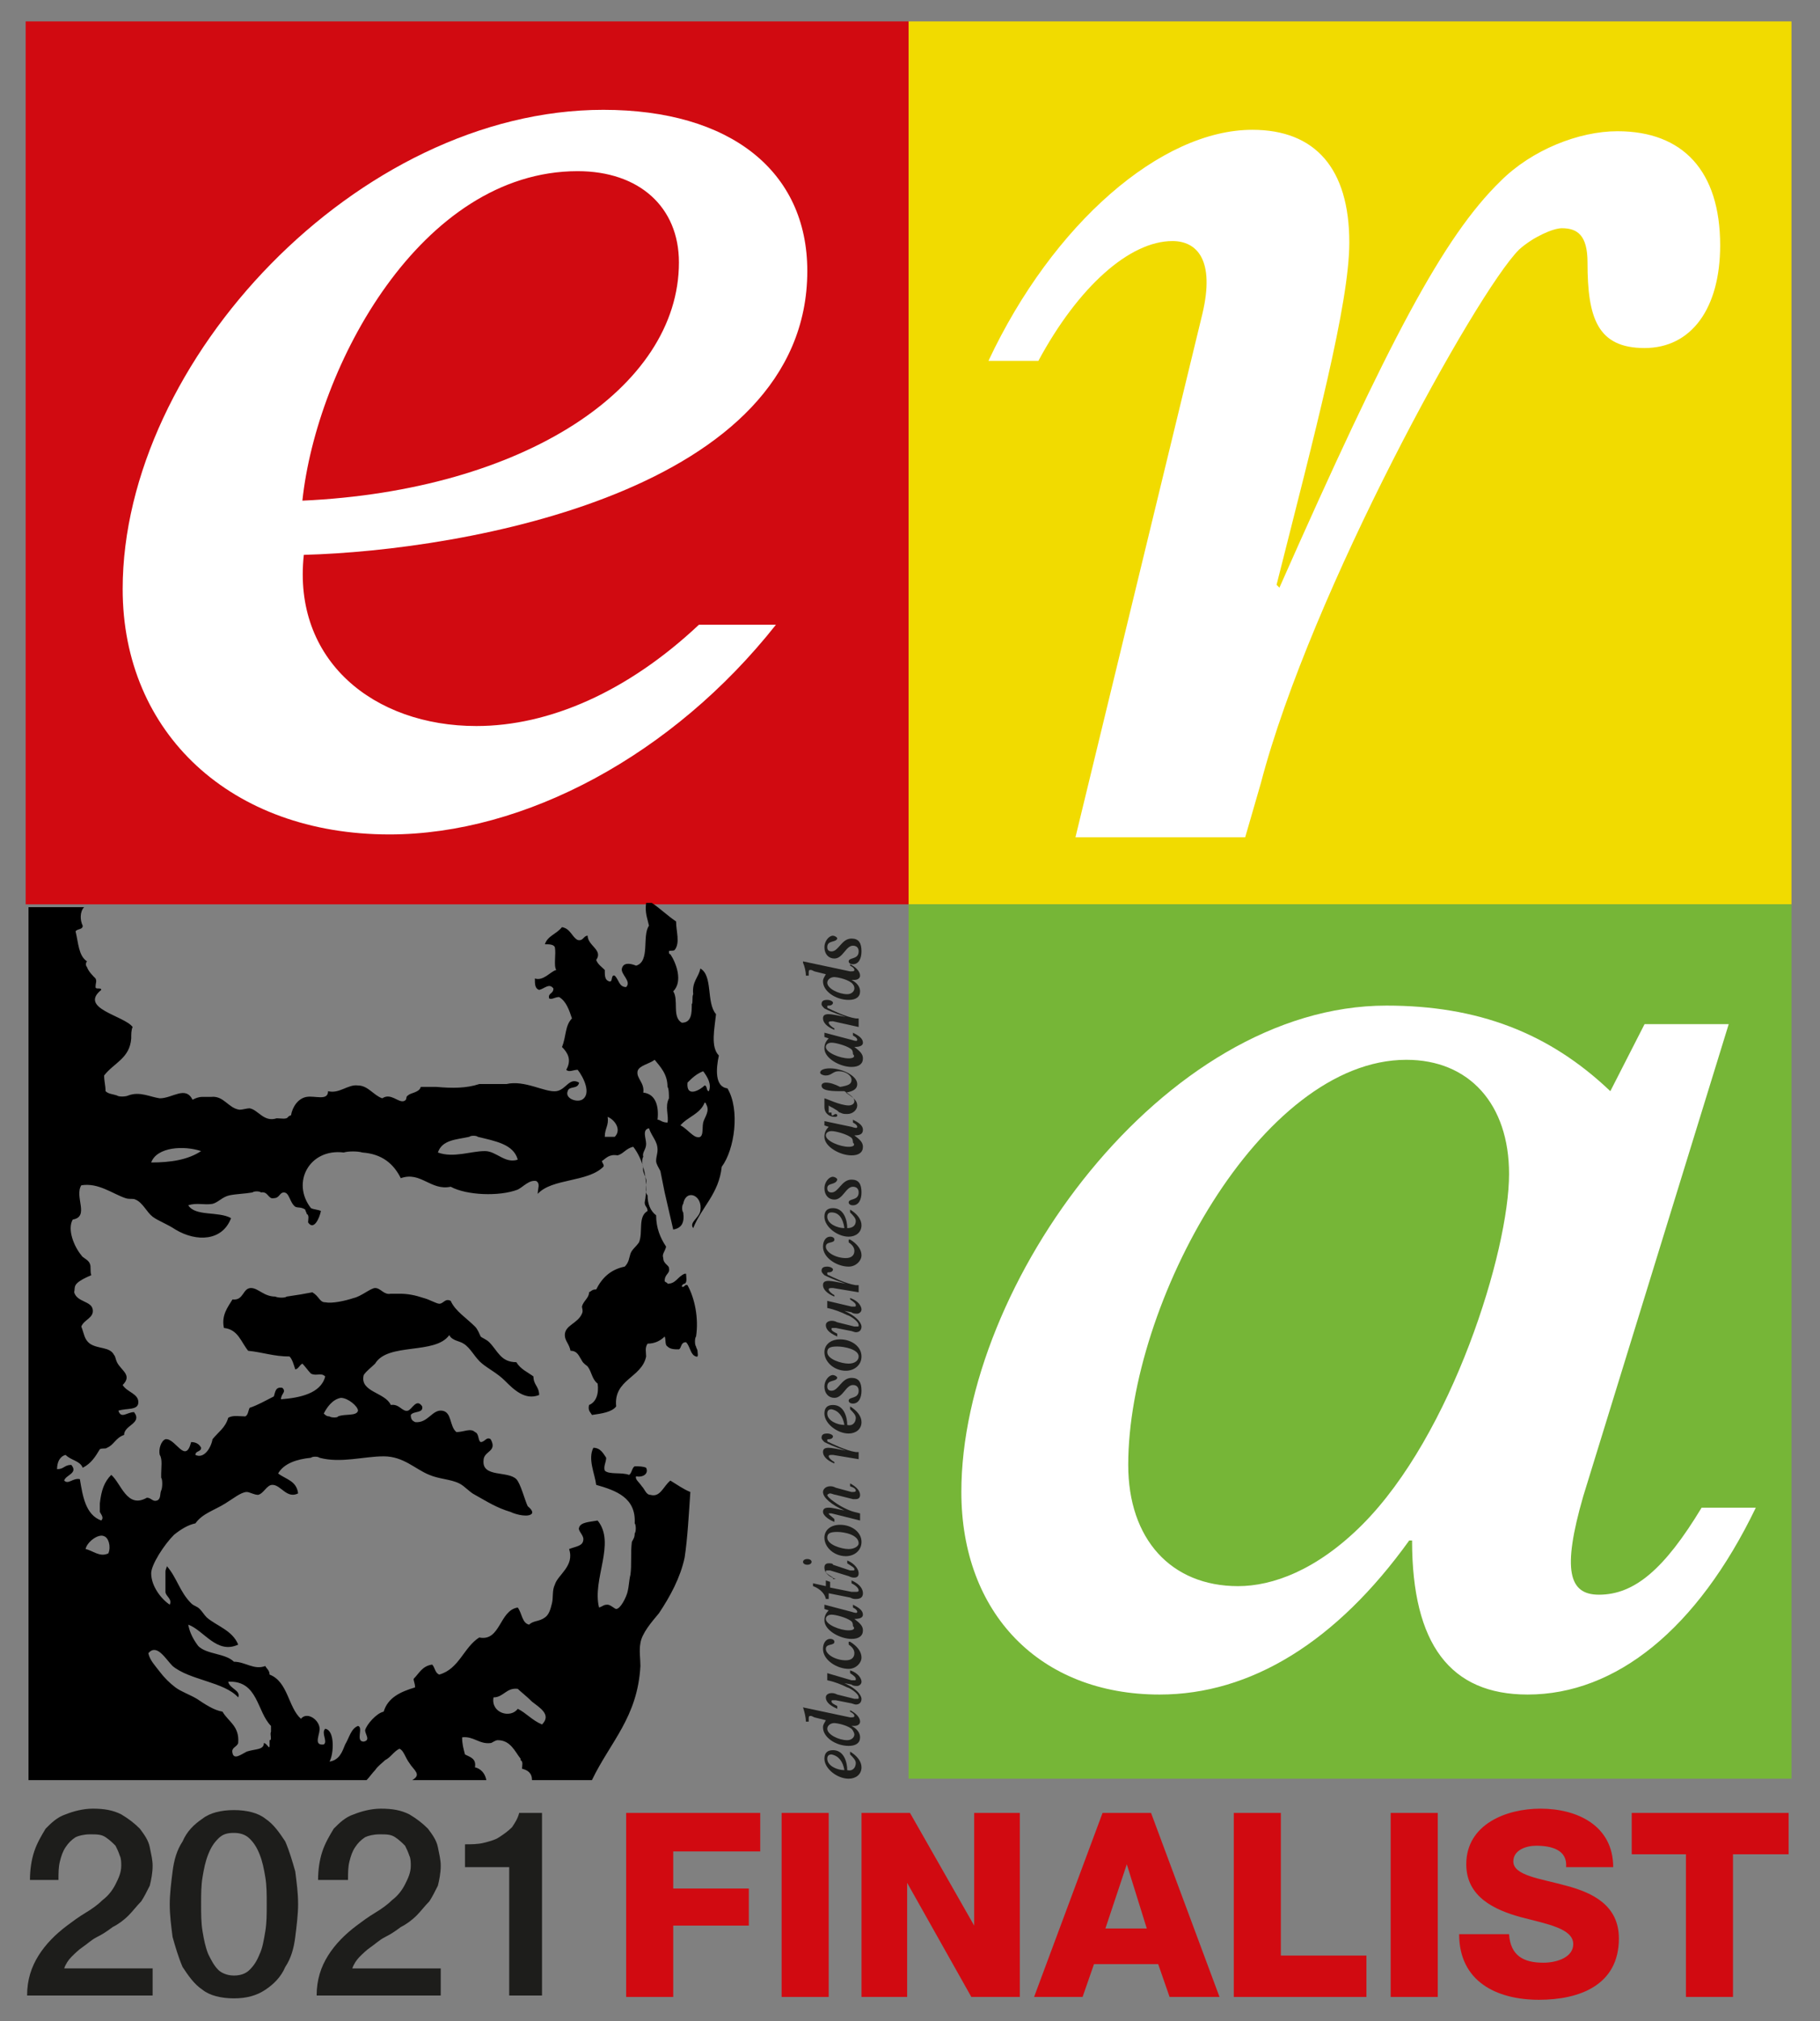 <?xml version="1.0" encoding="utf-8"?>
<!-- Generator: Adobe Illustrator 24.2.1, SVG Export Plug-In . SVG Version: 6.00 Build 0)  -->
<svg version="1.1" id="Layer_1" xmlns="http://www.w3.org/2000/svg" xmlns:xlink="http://www.w3.org/1999/xlink" x="0px" y="0px"
	 viewBox="0 0 127.6 141.7" style="enable-background:new 0 0 127.6 141.7;" xml:space="preserve">
<rect x="0" y="0" width="127.6" height="141.7" fill="#808080" stroke="none"/>
<style type="text/css">
	.st0{fill:#D10A11;}
	.st1{fill:#F1DB00;}
	.st2{fill:#76B637;}
	.st3{fill:#FFFFFF;}
	.st4{fill:#1D1D1B;}
	.st5{fill-rule:evenodd;clip-rule:evenodd;}
</style>
<g>
	<g>
		<path class="st0" d="M43.8,127.1h9.5v2.7h-6.1v2.6h5.3v2.6h-5.3v5h-3.3V127.1z"/>
		<path class="st0" d="M54.8,127.1h3.3v12.9h-3.3V127.1z"/>
		<path class="st0" d="M60.4,127.1h3.4l4.5,7.9h0v-7.9h3.2v12.9h-3.4l-4.5-8h0v8h-3.2V127.1z"/>
		<path class="st0" d="M77.3,127.1h3.4l4.8,12.9H82l-0.8-2.3h-4.5l-0.8,2.3h-3.4L77.3,127.1z M77.5,135.2h2.9l-1.4-4.5h0L77.5,135.2
			z"/>
		<path class="st0" d="M86.5,127.1h3.3v10h6v2.9h-9.3V127.1z"/>
		<path class="st0" d="M97.5,127.1h3.3v12.9h-3.3V127.1z"/>
		<path class="st0" d="M105.8,135.6c0.1,1.5,1,2,2.4,2c1,0,2.1-0.4,2.1-1.3c0-1.1-1.8-1.4-3.7-1.9c-1.8-0.5-3.8-1.4-3.8-3.7
			c0-2.8,2.8-3.9,5.2-3.9c2.6,0,5.1,1.2,5.1,4.1h-3.3c0.1-1.2-1-1.5-2.1-1.5c-0.7,0-1.6,0.3-1.6,1.1c0,1,1.9,1.2,3.7,1.7
			c1.9,0.5,3.7,1.4,3.7,3.7c0,3.3-2.8,4.3-5.6,4.3c-3,0-5.6-1.3-5.6-4.6H105.8z"/>
		<path class="st0" d="M125.3,130h-3.8v10h-3.3v-10h-3.8v-2.9h11V130z"/>
	</g>
</g>
<rect x="63.7" y="1.5" class="st1" width="61.9" height="61.9"/>
<rect x="1.8" y="1.5" class="st0" width="61.9" height="61.9"/>
<rect x="63.7" y="63.4" class="st2" width="61.9" height="61.3"/>
<g>
	<path class="st3" d="M47.6,18.4c0-3.9-2.8-6.4-7.1-6.4c-11,0-18.3,13.7-19.3,23.1C36.7,34.4,47.6,27.2,47.6,18.4 M33.4,50.9
		c5.1,0,10.6-2.4,15.6-7.1h5.4c-7.2,9.1-17.6,14.7-27.1,14.7c-11.1,0-18.7-7.1-18.7-17.2c0-16,16.5-33.6,33.7-33.6
		c8.9,0,14.3,4.3,14.3,11.3c0,15.4-24,19.6-35.3,19.9C20.5,46.3,26.2,50.9,33.4,50.9"/>
	<path class="st3" d="M84.3,22c0.9-3.8-0.4-5.1-2.1-5.1c-3,0-6.6,3.2-9.4,8.4h-3.5c4.5-9.6,12.1-16.2,18.5-16.2
		c4.4,0,6.8,2.7,6.8,7.9c0,4.3-2.4,13.3-5.1,24l0.2,0.2c7.7-17.4,11.5-24.6,15.5-28.5c2.2-2.2,5.5-3.5,8.2-3.5c4.6,0,7.2,2.8,7.2,8
		c0,4.4-2,7.2-5.3,7.2c-3.3,0-4-2.1-4-6c0-1.9-0.7-2.4-1.8-2.4c-0.6,0-2,0.6-3,1.5c-3,3-14.6,24-18.1,37.4l-1.1,3.8H75.4L84.3,22"/>
	<path class="st3" d="M121.2,71.8h-5.9l-2.4,4.7c-4.3-4.1-9.3-6-15.7-6c-15.6,0-29.8,19.5-29.8,34.1c0,8.5,5.5,14.2,13.9,14.2
		c6.4,0,12.4-3.7,17.5-10.8H99c0,7.3,2.7,10.8,8.1,10.8c6.2,0,11.9-4.6,16-13.1h-3.8c-2.6,4.3-4.7,6.1-7.2,6.1
		c-2.1,0-2.6-1.7-1.1-6.9L121.2,71.8 M79.1,102.7c0-11.3,9.3-28.4,19.5-28.4c4.4,0,7.2,3.1,7.2,8c0,5.4-4,18.3-10.3,24.6
		c-3.2,3.2-6.3,4.3-8.7,4.3C82.1,111.2,79.1,107.9,79.1,102.7"/>
	<path class="st4" d="M59.4,124.1c0-0.5-0.2-1.4-1-1.4c-0.4,0-0.6,0.2-0.6,0.6c0,0.7,0.9,1.4,1.7,1.4c0.5,0,0.9-0.3,0.9-0.8
		c0-0.4-0.3-0.8-0.8-1.1v0.2c0.2,0.2,0.4,0.4,0.4,0.6C60,123.9,59.8,124.2,59.4,124.1 M59.2,124.1c-0.5,0-1.2-0.3-1.2-0.8
		c0-0.2,0.1-0.3,0.3-0.3C58.8,123.1,59.1,123.5,59.2,124.1"/>
	<path class="st4" d="M56.3,119.7L56.3,119.7c0.1,0.3,0.2,0.7,0.2,1l0.2,0v-0.2c0-0.1,0-0.2,0.1-0.2c0.1,0,0.1,0,0.3,0.1l0.8,0.2
		c-0.1,0.2-0.2,0.3-0.2,0.5c0,0.7,0.9,1.3,1.8,1.3c0.5,0,0.8-0.2,0.8-0.6c0-0.3-0.2-0.6-0.6-0.8l0,0c0.1,0,0.1,0,0.2,0
		c0.2,0,0.4-0.1,0.4-0.3c0-0.3-0.3-0.6-0.7-0.8v0.1c0.2,0.1,0.3,0.2,0.3,0.3c0,0.1-0.1,0.1-0.3,0.1L56.3,119.7 M59.9,121.6
		c0,0.2-0.2,0.4-0.5,0.4c-0.6,0-1.4-0.4-1.4-0.8c0-0.2,0.2-0.4,0.5-0.4c0.1,0,0.8,0.1,1.2,0.4C59.8,121.3,59.9,121.5,59.9,121.6"/>
	<path class="st4" d="M59.7,117.8c0.1,0,0.2,0,0.2,0c0.1,0,0.1,0,0.1-0.1c0-0.1-0.1-0.2-0.4-0.4v-0.2c0.6,0.2,0.8,0.6,0.8,0.8
		c0,0.2-0.2,0.3-0.3,0.3c-0.1,0-0.3,0-0.4-0.1l-0.5-0.1l0,0c1.1,0.5,1.2,1,1.2,1.1c0,0.2-0.1,0.4-0.4,0.4c-0.1,0-0.3-0.1-0.4-0.1
		l-1-0.2c-0.2,0-0.2,0-0.2,0c-0.1,0-0.1,0-0.1,0.1c0,0.1,0.2,0.2,0.4,0.3v0.2c-0.7-0.3-0.8-0.6-0.8-0.8c0-0.2,0.2-0.3,0.4-0.3
		c0.1,0,0.2,0,0.4,0.1l1.2,0.3c0.1,0,0.1,0,0.2,0c0.1,0,0.1,0,0.1-0.1c0-0.3-0.7-0.7-0.8-0.7c-0.4-0.2-0.9-0.4-1.4-0.5v-0.5
		L59.7,117.8"/>
	<path class="st4" d="M59.6,115.1c0.5,0.3,0.8,0.7,0.8,1.1c0,0.4-0.4,0.8-0.9,0.8c-0.8,0-1.8-0.6-1.8-1.4c0-0.4,0.2-0.7,0.5-0.7
		c0.2,0,0.3,0.1,0.3,0.2c0,0.3-0.6,0.1-0.6,0.5c0,0.4,0.7,0.8,1.4,0.8c0.4,0,0.6-0.2,0.6-0.5c0-0.2-0.1-0.4-0.4-0.6V115.1"/>
	<path class="st4" d="M57.8,112.5v0.3l0.3,0.1c-0.2,0.2-0.3,0.4-0.3,0.7c0,0.7,1.1,1.3,1.9,1.3c0.5,0,0.8-0.2,0.8-0.6
		c0-0.3-0.2-0.5-0.6-0.8v0c0.4,0,0.6-0.1,0.6-0.3c0-0.3-0.3-0.5-0.7-0.7v0.2c0.2,0.1,0.3,0.2,0.3,0.3c0,0.1-0.1,0.1-0.4,0
		L57.8,112.5 M59.5,114.3c-0.6,0-1.6-0.4-1.6-0.8c0-0.2,0.2-0.3,0.4-0.3c0.3,0,1,0.2,1.3,0.4c0.2,0.1,0.2,0.3,0.2,0.4
		C60,114.2,59.8,114.3,59.5,114.3"/>
	<path class="st4" d="M58.1,111.7v0.4l-0.2,0c-0.1-0.5-0.6-0.8-0.9-0.9V111l0.9,0.2v-0.4l0.3,0.1v0.4l1.5,0.3c0.1,0,0.2,0,0.3,0
		c0.1,0,0.2,0,0.2-0.1c0-0.1-0.1-0.3-0.5-0.5v-0.2c0.7,0.3,0.8,0.7,0.8,0.9c0,0.3-0.2,0.4-0.5,0.4c-0.1,0-0.2,0-0.4-0.1L58.1,111.7"
		/>
	<path class="st4" d="M56.6,109.7c-0.2,0-0.3-0.1-0.3-0.2c0-0.1,0.1-0.2,0.3-0.2c0.2,0,0.3,0.1,0.3,0.2
		C56.9,109.6,56.8,109.7,56.6,109.7 M58.6,110.7c-0.6-0.2-0.8-0.5-0.8-0.8c0-0.2,0.1-0.3,0.3-0.3c0.1,0,0.3,0,0.3,0.1l1.2,0.4
		c0.1,0,0.2,0,0.2,0c0.1,0,0.1,0,0.1-0.1c0-0.1-0.2-0.2-0.5-0.4v-0.2c0.5,0.2,0.8,0.6,0.8,0.9c0,0.2-0.1,0.3-0.3,0.3
		c-0.1,0-0.2,0-0.4-0.1l-1.3-0.4c-0.1,0-0.1,0-0.2,0c-0.1,0-0.1,0-0.1,0.1c0,0.1,0.2,0.2,0.5,0.4V110.7z"/>
	<path class="st4" d="M59.3,109.1c0.6,0,1.1-0.4,1.1-1c0-0.7-0.7-1.2-1.5-1.2c-0.7,0-1.1,0.4-1.1,0.9
		C57.8,108.5,58.5,109.1,59.3,109.1 M59.5,108.6c-0.5,0-1.5-0.3-1.5-0.8c0-0.3,0.2-0.4,0.7-0.4c0.5,0,1.5,0.2,1.5,0.8
		C60.2,108.4,59.9,108.6,59.5,108.6"/>
	<path class="st4" d="M58.3,106.1c-0.2,0-0.2,0-0.2,0c0,0.1,0.2,0.2,0.4,0.4v0.2c-0.5-0.2-0.8-0.5-0.8-0.7c0-0.2,0.1-0.3,0.4-0.3
		c0.3,0,0.6,0.1,1.1,0.2l0,0c-0.9-0.4-1.5-0.9-1.5-1.3c0-0.2,0.2-0.4,0.5-0.4c0.1,0,0.2,0,0.4,0.1l1.1,0.3c0.2,0,0.3,0,0.3-0.1
		c0-0.1-0.1-0.2-0.4-0.3V104c0.4,0.2,0.7,0.5,0.7,0.8c0,0.2-0.1,0.3-0.3,0.3c-0.1,0-0.2,0-0.2,0l-1.2-0.3c-0.1,0-0.3-0.1-0.4-0.1
		c-0.1,0-0.2,0.1-0.2,0.1c0,0.1,0.2,0.3,0.5,0.5c0.4,0.3,1,0.6,1.4,0.7l0.4,0.1v0.5L58.3,106.1"/>
	<path class="st4" d="M58.4,102c-0.2,0-0.3,0-0.3,0.1c0,0.1,0.2,0.3,0.4,0.4v0.1c-0.5-0.2-0.8-0.5-0.8-0.8c0-0.2,0.1-0.3,0.4-0.3
		c0.2,0,0.7,0.1,1.2,0.2l0,0c-0.9-0.3-1.3-0.5-1.5-0.6c-0.1-0.1-0.2-0.2-0.2-0.3c0-0.2,0.1-0.3,0.4-0.3c0.2,0,0.4,0.1,0.4,0.2
		c0,0.1-0.1,0.2-0.3,0.2c-0.1,0-0.1,0-0.1,0.1c0,0,0,0.1,0.1,0.1c0.2,0.1,1.2,0.6,1.9,0.7l0.2,0v0.5L58.4,102"/>
	<path class="st4" d="M59.4,99.9c0-0.5-0.2-1.4-1-1.4c-0.4,0-0.6,0.2-0.6,0.6c0,0.7,0.9,1.4,1.7,1.4c0.5,0,0.9-0.3,0.9-0.8
		c0-0.4-0.3-0.8-0.8-1.1v0.2c0.2,0.2,0.4,0.4,0.4,0.6C60,99.7,59.8,100,59.4,99.9 M59.2,99.9c-0.5,0-1.2-0.3-1.2-0.8
		c0-0.2,0.1-0.3,0.3-0.3C58.8,98.9,59.1,99.3,59.2,99.9"/>
	<path class="st4" d="M58,97.2c0,0.2,0.1,0.3,0.3,0.3c0.5,0,0.7-0.9,1.4-0.9c0.5,0,0.7,0.3,0.7,0.9c0,0.5-0.2,0.9-0.6,0.9
		c-0.2,0-0.3-0.1-0.3-0.2c0-0.3,0.7-0.1,0.7-0.7c0-0.2-0.1-0.4-0.4-0.4c-0.5,0-0.7,0.9-1.3,0.9c-0.4,0-0.7-0.3-0.7-0.8
		c0-0.4,0.3-0.8,0.6-0.8c0.1,0,0.3,0.1,0.3,0.2C58.6,96.9,58,96.7,58,97.2"/>
	<path class="st4" d="M59.3,96.1c0.6,0,1.1-0.4,1.1-1c0-0.7-0.7-1.2-1.5-1.2c-0.7,0-1.1,0.4-1.1,0.9C57.8,95.5,58.5,96.1,59.3,96.1
		 M59.5,95.6c-0.5,0-1.5-0.3-1.5-0.8c0-0.3,0.2-0.4,0.7-0.4c0.5,0,1.5,0.2,1.5,0.7C60.2,95.4,59.9,95.6,59.5,95.6"/>
	<path class="st4" d="M59.7,91.6c0.1,0,0.2,0,0.2,0c0.1,0,0.1,0,0.1-0.1c0-0.1-0.1-0.2-0.4-0.4V91c0.6,0.2,0.8,0.6,0.8,0.8
		c0,0.2-0.2,0.3-0.3,0.3c-0.1,0-0.3,0-0.4-0.1l-0.5-0.1l0,0c1.1,0.5,1.2,1,1.2,1.1c0,0.2-0.1,0.4-0.4,0.4c-0.1,0-0.3-0.1-0.4-0.1
		l-1-0.2c-0.2,0-0.2,0-0.2,0c-0.1,0-0.1,0-0.1,0.1c0,0.1,0.2,0.2,0.4,0.3v0.2c-0.7-0.3-0.8-0.6-0.8-0.8c0-0.2,0.2-0.3,0.4-0.3
		c0.1,0,0.2,0,0.4,0.1l1.2,0.3c0.1,0,0.1,0,0.2,0c0.1,0,0.1,0,0.1-0.1c0-0.3-0.7-0.7-0.8-0.7c-0.4-0.2-0.9-0.4-1.4-0.5v-0.5
		L59.7,91.6"/>
	<path class="st4" d="M58.4,90.3c-0.2,0-0.3,0-0.3,0.1c0,0.1,0.2,0.3,0.4,0.4v0.1c-0.5-0.2-0.8-0.5-0.8-0.8c0-0.2,0.1-0.3,0.4-0.3
		c0.2,0,0.7,0.1,1.2,0.2l0,0c-0.9-0.3-1.3-0.5-1.5-0.6c-0.1-0.1-0.2-0.2-0.2-0.3c0-0.2,0.1-0.3,0.4-0.3c0.2,0,0.4,0.1,0.4,0.2
		c0,0.1-0.1,0.2-0.3,0.2c-0.1,0-0.1,0-0.1,0.1c0,0,0,0.1,0.1,0.1c0.2,0.1,1.2,0.6,1.9,0.7l0.2,0v0.5L58.4,90.3"/>
	<path class="st4" d="M59.6,86.9c0.5,0.3,0.8,0.7,0.8,1.1c0,0.4-0.4,0.8-0.9,0.8c-0.8,0-1.8-0.6-1.8-1.4c0-0.4,0.2-0.7,0.5-0.7
		c0.2,0,0.3,0.1,0.3,0.2c0,0.3-0.6,0.1-0.6,0.5c0,0.4,0.7,0.8,1.4,0.8c0.4,0,0.6-0.2,0.6-0.5c0-0.2-0.1-0.4-0.4-0.6V86.9"/>
	<path class="st4" d="M59.4,86.1c0-0.5-0.2-1.4-1-1.4c-0.4,0-0.6,0.2-0.6,0.6c0,0.7,0.9,1.4,1.7,1.4c0.5,0,0.9-0.3,0.9-0.8
		c0-0.4-0.3-0.8-0.8-1.1v0.2c0.2,0.2,0.4,0.4,0.4,0.6C60,85.9,59.8,86.1,59.4,86.1 M59.2,86.1c-0.5,0-1.2-0.3-1.2-0.8
		c0-0.2,0.1-0.3,0.3-0.3C58.8,85,59.1,85.4,59.2,86.1"/>
	<path class="st4" d="M58,83.3c0,0.2,0.1,0.3,0.3,0.3c0.5,0,0.7-0.9,1.4-0.9c0.5,0,0.7,0.3,0.7,0.9c0,0.5-0.2,0.9-0.6,0.9
		c-0.2,0-0.3-0.1-0.3-0.2c0-0.3,0.7-0.1,0.7-0.7c0-0.2-0.1-0.4-0.4-0.4c-0.5,0-0.7,0.9-1.3,0.9c-0.4,0-0.7-0.3-0.7-0.8
		c0-0.4,0.3-0.8,0.6-0.8c0.1,0,0.3,0.1,0.3,0.2C58.6,83.1,58,82.9,58,83.3"/>
	<path class="st4" d="M57.8,78.6v0.3l0.3,0.1c-0.2,0.2-0.3,0.4-0.3,0.7c0,0.7,1.1,1.3,1.9,1.3c0.5,0,0.8-0.2,0.8-0.6
		c0-0.3-0.2-0.5-0.6-0.8v0c0.4,0,0.6-0.1,0.6-0.4c0-0.3-0.3-0.5-0.7-0.7v0.2c0.2,0.1,0.3,0.2,0.3,0.3c0,0.1-0.1,0.1-0.4,0L57.8,78.6
		 M59.5,80.4c-0.6,0-1.6-0.4-1.6-0.8c0-0.2,0.2-0.3,0.4-0.3c0.3,0,1,0.2,1.3,0.4c0.2,0.1,0.2,0.3,0.2,0.4
		C60,80.3,59.8,80.4,59.5,80.4"/>
	<path class="st4" d="M58.3,78c0,0.2,0,0.2,0.1,0.2c0,0,0.1-0.1,0.2-0.1c0.1,0,0.1,0.1,0.1,0.1c0,0.1-0.1,0.1-0.2,0.1
		c-0.3,0-0.7-0.2-0.7-0.7v-0.6c0.1,0,1.1,0.5,1.7,0.5c0.2,0,0.4-0.1,0.4-0.3c0-0.2-0.2-0.4-0.7-0.7c-0.1,0-0.2,0-0.3,0
		c-0.9,0-1.3-0.1-1.3-0.4c0-0.1,0.1-0.2,0.3-0.2c0.3,0,0.6,0.1,1,0.3c0.6-0.1,0.8-0.2,0.8-0.5c0-0.3-0.4-0.6-0.9-0.6
		c-0.4,0-0.5,0.3-0.9,0.3c-0.2,0-0.4-0.1-0.4-0.2c0-0.2,0.3-0.3,0.7-0.3c0.8,0,1.9,0.5,1.9,1.1c0,0.3-0.2,0.5-0.8,0.6
		c0.6,0.4,0.8,0.6,0.8,0.9c0,0.3-0.3,0.6-0.7,0.6c-0.2,0-0.3,0-0.5-0.1c-0.1,0-0.1-0.1-0.3-0.2c-0.3-0.2-0.4-0.2-0.5-0.3V78"/>
	<path class="st4" d="M57.8,72.4v0.3l0.3,0.1c-0.2,0.2-0.3,0.4-0.3,0.7c0,0.7,1.1,1.3,1.9,1.3c0.5,0,0.8-0.2,0.8-0.6
		c0-0.3-0.2-0.5-0.6-0.8v0c0.4,0,0.6-0.1,0.6-0.3c0-0.3-0.3-0.5-0.7-0.7v0.2c0.2,0.1,0.3,0.2,0.3,0.3c0,0.1-0.1,0.1-0.4,0L57.8,72.4
		 M59.5,74.2c-0.6,0-1.6-0.4-1.6-0.8c0-0.2,0.2-0.3,0.4-0.3c0.3,0,1,0.2,1.3,0.4c0.2,0.1,0.2,0.3,0.2,0.4
		C60,74.1,59.8,74.2,59.5,74.2"/>
	<path class="st4" d="M58.4,71.6c-0.2,0-0.3,0-0.3,0.1c0,0.1,0.2,0.3,0.4,0.4v0.1c-0.5-0.2-0.8-0.5-0.8-0.8c0-0.2,0.1-0.3,0.4-0.3
		c0.2,0,0.7,0.1,1.2,0.2l0,0c-0.9-0.3-1.3-0.5-1.5-0.6c-0.1-0.1-0.2-0.2-0.2-0.3c0-0.2,0.1-0.3,0.4-0.3c0.2,0,0.4,0.1,0.4,0.2
		c0,0.1-0.1,0.2-0.3,0.2c-0.1,0-0.1,0-0.1,0.1c0,0,0,0.1,0.1,0.1c0.2,0.1,1.2,0.6,1.9,0.7l0.2,0V72L58.4,71.6"/>
	<path class="st4" d="M56.3,67.4v0.1c0.1,0.2,0.2,0.6,0.2,0.9l0.2,0v-0.2c0-0.1,0-0.2,0.1-0.2c0.1,0,0.1,0,0.3,0.1l0.8,0.2
		c-0.1,0.2-0.2,0.3-0.2,0.5c0,0.7,0.9,1.3,1.8,1.3c0.5,0,0.8-0.2,0.8-0.6c0-0.3-0.2-0.6-0.6-0.8l0,0c0.1,0,0.1,0,0.2,0
		c0.2,0,0.4-0.1,0.4-0.3c0-0.3-0.3-0.6-0.7-0.8v0.1c0.2,0.1,0.3,0.2,0.3,0.3c0,0.1-0.1,0.1-0.3,0.1L56.3,67.4 M59.9,69.3
		c0,0.2-0.2,0.4-0.5,0.4c-0.6,0-1.4-0.4-1.4-0.8c0-0.2,0.2-0.4,0.5-0.4c0.1,0,0.8,0.1,1.2,0.4C59.8,69,59.9,69.1,59.9,69.3"/>
	<path class="st4" d="M58,66.4c0,0.2,0.1,0.3,0.3,0.3c0.5,0,0.7-0.9,1.4-0.9c0.5,0,0.7,0.3,0.7,0.9c0,0.5-0.2,0.9-0.6,0.9
		c-0.2,0-0.3-0.1-0.3-0.2c0-0.3,0.7-0.1,0.7-0.7c0-0.2-0.1-0.4-0.4-0.4c-0.5,0-0.7,0.9-1.3,0.9c-0.4,0-0.7-0.3-0.7-0.8
		c0-0.4,0.3-0.8,0.6-0.8c0.1,0,0.3,0.1,0.3,0.2C58.6,66.1,58,65.9,58,66.4"/>
</g>
<path class="st5" d="M9.2,72.8c-0.1,1.4-1.2,1.7-1.9,2.6c0,0.4,0.1,0.7,0.1,1.1c0.2,0.2,0.5,0.2,0.8,0.3c0.1,0.1,0.6,0.1,0.8,0
	c0.8-0.3,1.5,0.1,2.2,0.2c0.9,0,1.8-0.9,2.3,0.1c0.2-0.1,0.4-0.2,0.7-0.2c0.2,0,0.4,0,0.6,0c0.9-0.1,1.2,0.8,2,0.9
	c0.2,0,0.5-0.1,0.7-0.1c0.6,0.1,1,1,1.9,0.7c0.3,0,0.7,0.1,0.8-0.1c0,0,0.1-0.1,0.2-0.1c0.1-0.6,0.5-1.2,1.1-1.3
	c0.6-0.1,1.5,0.3,1.5-0.4c0.8,0.2,1.4-0.5,2.1-0.4c0.7,0,1.1,0.7,1.7,0.9c0.6-0.4,1.1,0.3,1.5,0.2c0.3-0.1,0.1-0.3,0.3-0.4
	c0.2-0.2,0.8-0.2,0.9-0.6c0.1,0,0.1,0,0.2,0c0.3,0,0.6,0,0.9,0c1.1,0.1,2.1,0.1,3-0.2c0.6,0,1.3,0,1.9,0c1.3-0.3,2.7,0.6,3.5,0.5
	c0.7-0.1,0.9-1,1.6-0.6c-0.1,0.5-0.7,0.2-0.8,0.6c-0.2,0.5,0.6,0.8,1,0.6c0.7-0.4,0.1-1.6-0.3-2.1c-0.3,0-0.6,0.2-0.8,0
	c0.4-0.7,0.1-1.2-0.3-1.6c0.3-0.7,0.2-1.5,0.7-2c-0.2-0.6-0.4-1.2-0.9-1.5c-0.3,0-0.5,0.2-0.7,0.1c-0.1-0.4,0.3-0.3,0.3-0.7
	c-0.3-0.4-0.6,0-1,0.1c-0.3-0.1-0.3-0.4-0.3-0.8c0.6,0.2,1.1-0.5,1.5-0.6c-0.2-0.3,0-1.1-0.1-1.6c-0.1-0.2-0.4-0.2-0.7-0.2
	c0.2-0.6,0.8-0.7,1.2-1.2c0.6,0.1,0.7,0.7,1.1,0.9c0.4,0.1,0.4-0.3,0.7-0.3c0,0.7,1.1,1,0.6,1.7c0.1,0.3,0.4,0.5,0.6,0.7
	c0,0.4,0,0.7,0.3,0.8c0.3,0.1,0.1-0.5,0.4-0.4c0.3,0.3,0.3,0.8,0.8,0.8c0.4-0.4-0.4-0.9-0.3-1.3c0.1-0.4,0.5-0.4,1-0.2
	c1-0.3,0.4-2.1,0.9-2.8c-0.1-0.5-0.3-0.9-0.2-1.6c0.1,0,0.3,0,0.4,0c0.6,0.4,1.1,0.9,1.7,1.3c0,0.7,0.3,1.5-0.1,2
	c-0.1,0.1-0.4,0-0.4,0.1c0,0.1,0,0.2,0.1,0.2c0.4,0.6,0.9,1.9,0.2,2.6c0.4,0.6-0.1,1.8,0.6,2.2c0.7,0,0.7-0.7,0.7-1.3
	c0.1-0.1,0-0.5,0.1-0.7c-0.1-0.9,0.4-1.2,0.5-1.8c0.9,0.5,0.4,2.4,1.1,3.2c-0.1,1-0.4,2.3,0.2,2.9c-0.2,0.9-0.3,2.2,0.6,2.3
	c0.9,1.5,0.5,4.3-0.4,5.5c-0.2,1.9-1.4,2.8-2,4.3c-0.3-0.4,0.4-0.7,0.5-1.2c0.2-1.1-1-1.6-1.2-0.5c-0.1,0.1-0.1,0.5,0,0.6
	c0.1,0.7-0.1,1.1-0.7,1.2c-0.2-0.9-0.4-1.7-0.6-2.6c-0.1-0.5-0.2-1-0.3-1.5c-0.1-0.2-0.3-0.5-0.3-0.7c0-0.3,0.1-0.5,0.1-0.8
	c0-0.6-0.4-0.9-0.6-1.5c-0.5,0.1-0.2,0.7-0.2,1.1c0,0.4-0.3,0.6-0.2,0.9c-0.1,0.1-0.1,0.6,0,0.7c-0.1,0.5,0.3,0.7,0.2,1.2
	c0,0.2-0.1,0.6,0.1,0.8c0,0.6,0.2,1.1,0.6,1.4c0,0.9,0.3,1.6,0.7,2.2c-0.1,0.4-0.3,0.5-0.2,0.8c0,0.4,0.4,0.5,0.4,0.7
	c0.1,0.4-0.3,0.4-0.3,0.9c0,0.1,0.2,0.1,0.2,0.2c0.6,0,0.7-0.5,1.2-0.7c0,0,0,0,0.1,0c0,0.2,0.1,0.6-0.1,0.7c-0.1,0-0.2,0.1-0.2,0.2
	c0.2,0.1,0.2-0.2,0.4-0.1c0.5,0.9,0.8,2.3,0.6,3.6c-0.1,0.1-0.1,0.6,0,0.7c0,0.1,0.1,0.2,0.1,0.3c0,0.1,0.1,0.5-0.1,0.4
	c-0.4-0.1-0.4-0.7-0.7-1c-0.4,0-0.3,0.4-0.5,0.5c-0.3,0-0.6,0-0.8-0.2c-0.2-0.1-0.1-0.5-0.2-0.7c-0.3,0.3-0.7,0.5-1.2,0.5
	c-0.2,0.3-0.1,0.6-0.1,0.9c-0.3,1.5-2.3,1.6-2.1,3.5c-0.3,0.4-1,0.5-1.7,0.6c-0.1-0.2-0.3-0.3-0.2-0.7c0.5-0.2,0.7-0.8,0.6-1.5
	c-0.4-0.3-0.4-0.8-0.7-1.2c-0.1-0.1-0.3-0.2-0.4-0.4c-0.2-0.3-0.3-0.7-0.8-0.7c-0.1-0.5-0.4-0.7-0.4-1.1c0-0.7,0.9-0.8,1.2-1.5
	c0.1-0.2,0-0.4,0-0.5c0.1-0.4,0.5-0.6,0.5-1c0.2-0.1,0.2-0.2,0.5-0.2c0.4-0.8,1-1.4,2-1.6c0.3-0.3,0.3-0.6,0.4-0.9
	c0.1-0.3,0.4-0.5,0.6-0.8c0.3-0.7-0.1-1.8,0.6-2.2c0-0.3-0.2-0.3-0.2-0.6c0.3-1.5-0.1-3-0.8-3.9c-0.5,0.1-0.7,0.5-1.1,0.6
	c-0.6-0.1-0.8,0.2-1.1,0.4c0,0.1,0.2,0.3,0.1,0.4c-1.1,1.1-3.6,0.8-4.6,1.9c0-0.4,0.2-0.7-0.1-0.9c-0.5-0.1-0.9,0.4-1.3,0.6
	c-1.3,0.5-3.6,0.4-4.7-0.2c-1.4,0.3-2.1-1.1-3.5-0.6c-0.5-1-1.3-1.7-2.7-1.8c-0.3-0.1-1-0.1-1.3,0c-2.4-0.3-3.7,2.1-2.3,3.9
	c0.2,0.1,0.5,0.1,0.7,0.2c-0.1,0.5-0.5,1.4-0.9,0.8c0-0.2,0.1-0.5-0.1-0.6c0-0.1-0.1-0.2-0.1-0.3c-0.3-0.2-0.5-0.1-0.7-0.2
	c-0.4-0.3-0.4-1-0.8-1c-0.3,0-0.3,0.4-0.7,0.4c-0.4,0.1-0.4-0.5-0.9-0.4c-0.1-0.1-0.5-0.1-0.6,0c-0.6,0.1-1.1,0.1-1.6,0.2
	c-0.5,0.1-0.8,0.5-1.2,0.6c-0.6,0.1-1.1-0.1-1.7,0.1c0.5,0.8,2.1,0.4,3,0.9c-0.6,1.6-2.4,1.7-3.9,0.8c-0.6-0.4-1.2-0.6-1.6-0.9
	c-0.4-0.3-0.7-1-1.2-1.2c-0.2-0.1-0.4,0-0.7-0.1c-0.9-0.3-1.9-1.1-3.1-0.9c-0.5,0.8,0.6,2.2-0.6,2.4c-0.4,0.7,0.1,1.9,0.6,2.5
	c0.1,0.2,0.5,0.3,0.6,0.6c0.1,0.2,0,0.5,0.1,0.8C5,90,5.3,90.2,5.2,90.6c0.2,0.7,1.2,0.6,1.3,1.2c0.1,0.6-0.6,0.7-0.8,1.2
	c0.2,0.5,0.2,0.9,0.6,1.2c0.6,0.4,1.4,0.2,1.7,0.8c0.1,0.1,0.1,0.3,0.2,0.5c0.3,0.6,1.1,0.9,0.4,1.6c0.3,0.5,1.1,0.6,1.1,1.2
	c0,0.6-0.8,0.4-1.4,0.6c0.2,0.6,0.6,0.1,1.1,0.1c0.6,0.8-0.7,0.9-0.7,1.6c-0.6,0.2-0.7,0.7-1.2,0.9c-0.1,0.1-0.3,0-0.5,0.1
	c-0.3,0.5-0.6,1-1.2,1.3c-0.2-0.5-0.8-0.5-1.2-0.9C4.2,102.1,4,102.5,4,103c0.5,0,0.5-0.3,1-0.3c0.5,0.6-0.4,0.7-0.5,1.1
	c0.3,0.3,0.6-0.2,1.1-0.1c0.2,1.2,0.4,2.5,1.5,2.9c0.2-0.2,0-0.4-0.1-0.6c0-0.2,0-0.4,0-0.6c0.1-0.9,0.3-1.5,0.8-2
	c0.7,0.6,1.1,2.4,2.5,1.6c0.3,0,0.4,0.3,0.7,0.2c0.3-0.1,0.2-0.5,0.3-0.7c0.1-0.2,0.1-0.8,0-0.9c0-0.1,0-0.2,0-0.3
	c0-0.4,0.1-1-0.1-1.3c-0.1-0.4,0.1-1,0.4-1.1c0.7-0.1,1.4,1.8,1.8,0.2c0.4,0,0.6,0.2,0.7,0.4c0,0.3-0.4,0.2-0.4,0.5
	c0.6,0.3,1.1-0.5,1.2-1.1c0.4-0.5,0.9-0.8,1.1-1.5c0.3-0.2,0.8-0.1,1.2-0.1c0.2-0.1,0.2-0.4,0.3-0.6c0.6-0.2,1.1-0.5,1.7-0.8
	c0.1-0.3,0.1-0.7,0.6-0.6c0.3,0.3-0.1,0.4-0.1,0.8c1.3-0.1,2.8-0.4,3.1-1.6c-0.3-0.3-0.6,0-1-0.2c-0.2-0.2-0.4-0.5-0.6-0.7
	C21,95.7,20.9,96,20.7,96c-0.1-0.3-0.2-0.7-0.4-0.9c-1.1,0-1.9-0.3-2.9-0.4c-0.5-0.6-0.7-1.5-1.7-1.6c-0.2-0.9,0.3-1.5,0.6-2
	c0.8,0.1,0.7-0.8,1.3-0.8c0.5,0,0.9,0.6,1.7,0.6c0.2,0.1,0.7,0.1,0.8,0c0.7-0.1,1.3-0.2,1.8-0.3c0.5,0.3,0.5,0.7,0.9,0.7
	c0.5,0.1,1.4-0.1,2-0.3c0.5-0.1,1.2-0.7,1.5-0.7c0.4,0,0.6,0.5,1.1,0.4c0.2,0,0.4,0,0.6,0c0.6,0,1.1,0.1,1.7,0.3
	c0.4,0.1,0.9,0.4,1.1,0.4c0.3,0,0.4-0.4,0.8-0.2c0.3,0.7,1.1,1.2,1.7,1.8c0.2,0.2,0.3,0.5,0.4,0.7c0.1,0.1,0.4,0.2,0.6,0.4
	c0.6,0.6,0.8,1.4,1.9,1.4c0.3,0.5,0.8,0.7,1.2,1c0,0.6,0.4,0.7,0.4,1.3c-1,0.4-1.8-0.4-2.4-1c-0.5-0.5-1.1-0.8-1.6-1.2
	c-0.5-0.4-0.8-1.1-1.3-1.4c-0.3-0.2-0.8-0.2-1-0.6c-1,1.4-4.3,0.5-5.2,2c-0.3,0.3-0.6,0.5-0.8,0.8c-0.3,1.2,1.5,1.2,1.9,2.1
	c0.6-0.1,0.8,0.5,1.2,0.4c0.3-0.1,0.6-0.9,1-0.3c0.1,0.5-0.6,0.3-0.8,0.6c0,0.3,0.1,0.4,0.3,0.5c0.9,0.1,1.2-0.9,1.9-0.8
	c0.7,0.1,0.5,1.1,1,1.5c0.5,0,1-0.3,1.3,0c0.3,0.1,0.2,0.6,0.4,0.7c0.3,0,0.4-0.4,0.7-0.2c0.5,0.9-0.5,0.8-0.5,1.5
	c-0.1,1.2,1.7,0.7,2.3,1.3c0.3,0.3,0.6,1.5,0.8,1.9c0,0,0.4,0.3,0.3,0.5c-0.2,0.3-1.1,0.1-1.5-0.1c-1-0.3-1.6-0.7-2.5-1.2
	c-0.4-0.2-0.7-0.6-1.1-0.8c-0.6-0.3-1.4-0.3-2.1-0.6c-1-0.4-1.8-1.3-3.2-1.3c-1.4,0-3,0.5-4.5,0.1c-0.1-0.1-0.5-0.1-0.6,0
	c-1,0.1-1.9,0.4-2.3,1.1c0.5,0.4,1.3,0.5,1.4,1.4c-0.8,0.4-1.2-0.6-1.8-0.6c-0.4,0-0.6,0.6-1,0.7c-0.3,0-0.6-0.2-0.8-0.2
	c-0.4,0-1,0.5-1.5,0.8c-0.8,0.5-1.6,0.7-2.1,1.4c-0.5,0.1-1,0.4-1.5,0.8c-0.7,0.7-1.6,2.1-1.6,2.7c0,0.9,0.7,1.8,1.3,2.2
	c0.2-0.4-0.3-0.6-0.3-0.9c0-0.2,0-0.5,0-0.7c0-0.2,0-0.4,0-0.7c0-0.2,0.1-0.3,0.1-0.4c0.7,0.8,0.9,1.8,1.7,2.6
	c0.2,0.2,0.4,0.2,0.6,0.4c0.2,0.2,0.3,0.4,0.5,0.6c0.7,0.6,1.8,0.9,2.2,1.9c-1.5,0.7-2.4-1-3.5-1.4c0.1,0.6,0.4,1.1,0.7,1.5
	c0.6,0.6,1.9,0.5,2.5,1.1c0.8,0,1.4,0.6,2.2,0.3c0.1,0.2,0.3,0.3,0.3,0.6c1.3,0.5,1.3,2.3,2.2,3.1c0.4-0.5,1.2,0,1.3,0.6
	c0.1,0.4-0.5,1.3,0.3,1.2c0.3-0.2-0.2-0.8,0.1-1.1c0.7,0.1,0.6,1.8,0.3,2.3c0.7-0.1,0.9-0.7,1.1-1.2c0.3-0.5,0.4-1.1,0.9-1.3
	c0.4,0.1-0.2,1.1,0.4,1.1c0.5-0.1,0.1-0.5,0.1-0.8c0.1-0.4,0.8-1.2,1.3-1.3c0.3-1,1.2-1.4,2.2-1.7c0-0.3-0.1-0.4-0.1-0.6
	c0.4-0.4,0.6-0.9,1.3-1c0.2,0.2,0.2,0.6,0.5,0.7c1.4-0.4,1.7-1.9,2.8-2.6c1.5,0.3,1.4-1.9,2.7-2.1c0.3,0.4,0.3,1.1,0.8,1.2
	c0.3-0.3,0.7-0.2,1.1-0.5c0.3-0.2,0.4-0.6,0.5-1c0.1-0.4,0-0.9,0.2-1.3c0.2-0.7,1.4-1.3,1-2.5c0.5-0.2,1-0.2,1-0.7
	c0-0.3-0.4-0.6-0.3-0.8c0.1-0.4,0.8-0.4,1.3-0.5c1.3,1.6-0.4,4.1,0.1,6.1c0.3-0.1,0.3-0.2,0.6-0.2c0.2,0,0.5,0.3,0.6,0.3
	c0.3,0,0.7-0.8,0.8-1.2c0.1-0.4,0.1-0.8,0.2-1.2c0.1-0.7,0-1.5,0.1-2.3c0.1-0.2,0.2-0.3,0.2-0.6c0.1-0.1,0.1-0.6,0-0.7
	c0.1-1.8-1.3-2.3-2.7-2.7c-0.1-0.8-0.6-1.8-0.2-2.6c0.5,0,0.7,0.4,0.9,0.7c0,0.3-0.2,0.6-0.1,0.9c0.3,0.3,1.2,0.1,1.7,0.3
	c0.2-0.1,0.2-0.5,0.4-0.6c0.3,0,0.6,0,0.8,0.1c0.2,0.4-0.2,0.7-0.7,0.6c-0.1,0.2,0.2,0.4,0.4,0.7c0.2,0.2,0.3,0.6,0.6,0.6
	c0.7,0.2,0.9-0.6,1.4-1c0.5,0.3,0.9,0.6,1.4,0.8c-0.1,1.5-0.2,3.3-0.4,4.6c-0.3,1.4-1,2.7-1.8,3.9c-0.5,0.6-1.2,1.4-1.3,2.1
	c-0.1,0.5,0,1.1,0,1.6c-0.2,3.6-2.1,5.3-3.4,8c-1.4,0-2.8,0-4.2,0c0-0.5-0.3-0.7-0.7-0.8c0-0.2,0.1-0.5-0.1-0.6c0,0,0,0,0-0.1
	c-0.4-0.5-0.7-1.3-1.6-1.3c-0.2,0-0.4,0.2-0.5,0.2c-0.8,0.1-1.2-0.5-2-0.4c0,0.5,0.1,0.8,0.2,1.2c0.4,0.2,0.8,0.3,0.7,0.9
	c0.4,0.1,0.7,0.4,0.8,0.9c-1.7,0-3.5,0-5.2,0c0.7-0.4,0.1-0.7-0.2-1.2c-0.3-0.4-0.4-0.9-0.7-1c-0.4,0.2-0.6,0.6-1,0.8
	c-0.2,0.2-0.5,0.4-0.7,0.7c-0.2,0.2-0.4,0.5-0.6,0.7c-7.9,0-15.8,0-23.7,0c0-20.4,0-40.8,0-61.2c1.3,0,2.6,0,3.9,0
	c-0.3,0.3-0.3,0.9-0.1,1.3c0,0.3-0.4,0.2-0.5,0.4c0.2,0.8,0.2,1.7,0.8,2.1c-0.1,0.1-0.1,0.3,0,0.4c0.1,0.3,0.4,0.6,0.6,0.8
	c0.1,0.2,0,0.3,0,0.6c0,0.2,0.4,0,0.4,0.2c-1.6,1.3,1.6,1.8,2.2,2.6C9.2,72.2,9.2,72.5,9.2,72.8z M46.8,76.2c0-0.9-0.5-1.4-0.9-1.9
	c-0.4,0.3-1.1,0.4-1.2,0.8c-0.1,0.5,0.5,0.8,0.4,1.5c0.9,0.1,1.1,1,1,1.9c0.2,0,0.3,0.2,0.7,0.2c0.1-0.5-0.2-1.1,0.1-1.7
	C46.9,76.8,46.9,76.3,46.8,76.2z M49.3,75.1c-0.5,0.2-0.8,0.5-1.1,0.8c-0.1,1.1,0.9,0.5,1.2,0.2c0.2,0,0.1,0.4,0.3,0.4
	C49.9,76,49.6,75.5,49.3,75.1z M47.7,78.9c0.3,0.1,0.8,0.7,1.1,0.8c0.6,0.2,0.4-0.6,0.5-1c0.1-0.4,0.5-0.8,0.2-1.3
	c0-0.1-0.1-0.1-0.1-0.1C49.1,78.1,48.2,78.3,47.7,78.9z M42.4,79.7c0.2,0,0.5,0,0.7,0c0.5-0.5,0-1.2-0.5-1.4
	C42.7,78.9,42.4,79.1,42.4,79.7z M32.9,79.7c-0.9,0.2-1.9,0.2-2.2,1.1c1.1,0.4,2.3-0.1,3.3-0.1c0.8,0,1.4,0.9,2.3,0.6
	c-0.3-1.1-1.6-1.3-2.8-1.6C33.4,79.6,33,79.6,32.9,79.7z M10.6,81.5c1.4,0,2.6-0.2,3.5-0.8C12.9,80.3,11,80.4,10.6,81.5z M23.7,99.3
	c0.5-0.2,1.3,0,1.4-0.4c0-0.3-0.7-0.9-1.2-0.9c-0.6,0.1-1,0.7-1.2,1.1c0.1,0.1,0.2,0.2,0.4,0.2C23.2,99.4,23.7,99.4,23.7,99.3z
	 M7.3,107.7c-0.4-0.2-1.2,0.4-1.3,0.9c0.5,0.1,1,0.6,1.6,0.3C7.8,108.4,7.6,107.8,7.3,107.7z M19,121.4c0-0.1,0-0.3,0-0.4
	c-1-1-0.9-3.2-3-3.1c0.1,0.5,0.9,0.6,0.7,1.1c-1-1.1-3.4-1.2-4.6-2.2c-0.5-0.5-1.1-1.6-1.7-0.9c0.1,0.5,0.5,0.9,0.8,1.3
	c0.3,0.4,0.7,0.8,1.1,1.1c0.4,0.3,1,0.5,1.5,0.8c0.6,0.4,1.2,0.8,1.8,0.9c0.4,0.7,1.2,1,1.1,2.2c-0.1,0.3-0.5,0.3-0.4,0.7
	c0.1,0.5,0.6,0.1,1-0.1c0.6-0.2,1.2-0.1,1.2-0.6c0.2,0,0.4,0.5,0.4,0.2c0-0.1,0-0.3,0-0.4C19.1,122,18.9,121.6,19,121.4z
	 M37.3,119.3c-0.4-0.4-0.8-0.7-1-0.9c-0.8-0.1-1,0.6-1.7,0.6c-0.2,1.1,1.2,1.5,1.7,0.8c0.6,0.3,1,0.8,1.7,1.1
	C38.7,120.2,37.8,119.7,37.3,119.3z"/>
<g>
	<path class="st4" d="M10.6,139.9H1.9c0-1.1,0.3-2,0.8-2.8c0.5-0.8,1.2-1.5,2-2.1c0.4-0.3,0.8-0.6,1.3-0.9c0.5-0.3,0.9-0.6,1.2-0.9
		c0.4-0.3,0.7-0.7,0.9-1.1c0.2-0.4,0.4-0.8,0.4-1.3c0-0.2,0-0.5-0.1-0.7c-0.1-0.3-0.2-0.5-0.3-0.7c-0.2-0.2-0.4-0.4-0.7-0.6
		c-0.3-0.2-0.6-0.2-1.1-0.2c-0.4,0-0.8,0.1-1,0.2c-0.3,0.2-0.5,0.4-0.7,0.7c-0.2,0.3-0.3,0.6-0.4,1c-0.1,0.4-0.1,0.8-0.1,1.3H2.1
		c0-0.7,0.1-1.4,0.3-2c0.2-0.6,0.5-1.1,0.8-1.6c0.4-0.4,0.8-0.8,1.4-1c0.5-0.2,1.2-0.4,1.9-0.4c0.8,0,1.4,0.1,2,0.4
		c0.5,0.3,0.9,0.6,1.3,1c0.3,0.4,0.6,0.8,0.7,1.3c0.1,0.5,0.2,0.9,0.2,1.3c0,0.5-0.1,1-0.2,1.4c-0.2,0.4-0.4,0.8-0.6,1.1
		c-0.3,0.3-0.6,0.7-0.9,1c-0.3,0.3-0.7,0.6-1.1,0.8c-0.4,0.3-0.7,0.5-1.1,0.7c-0.4,0.2-0.7,0.5-1,0.7c-0.3,0.2-0.6,0.5-0.8,0.7
		c-0.2,0.2-0.4,0.5-0.5,0.8h6.2V139.9z"/>
	<path class="st4" d="M16.4,126.9c0.9,0,1.7,0.2,2.2,0.6c0.6,0.4,1,1,1.4,1.6c0.3,0.7,0.5,1.4,0.7,2.1c0.1,0.8,0.2,1.5,0.2,2.3
		c0,0.7-0.1,1.5-0.2,2.3c-0.1,0.8-0.3,1.5-0.7,2.1c-0.3,0.7-0.8,1.2-1.4,1.6c-0.6,0.4-1.3,0.6-2.2,0.6c-0.9,0-1.7-0.2-2.2-0.6
		c-0.6-0.4-1-1-1.4-1.6c-0.3-0.7-0.5-1.4-0.7-2.1c-0.1-0.8-0.2-1.5-0.2-2.3c0-0.7,0.1-1.5,0.2-2.3c0.1-0.8,0.3-1.5,0.7-2.1
		c0.3-0.7,0.8-1.2,1.4-1.6C14.7,127.1,15.5,126.9,16.4,126.9z M16.4,138.5c0.4,0,0.8-0.1,1.1-0.4c0.3-0.3,0.5-0.6,0.7-1.1
		c0.2-0.4,0.3-1,0.4-1.6c0.1-0.6,0.1-1.2,0.1-1.9c0-0.7,0-1.3-0.1-1.9c-0.1-0.6-0.2-1.1-0.4-1.6c-0.2-0.5-0.4-0.8-0.7-1.1
		c-0.3-0.3-0.7-0.4-1.1-0.4c-0.5,0-0.8,0.1-1.1,0.4c-0.3,0.3-0.5,0.6-0.7,1.1c-0.2,0.5-0.3,1-0.4,1.6c-0.1,0.6-0.1,1.2-0.1,1.9
		c0,0.7,0,1.3,0.1,1.9c0.1,0.6,0.2,1.1,0.4,1.6c0.2,0.4,0.4,0.8,0.7,1.1C15.5,138.3,15.9,138.5,16.4,138.5z"/>
	<path class="st4" d="M30.9,139.9h-8.7c0-1.1,0.3-2,0.8-2.8c0.5-0.8,1.2-1.5,2-2.1c0.4-0.3,0.8-0.6,1.3-0.9c0.5-0.3,0.9-0.6,1.2-0.9
		c0.4-0.3,0.7-0.7,0.9-1.1c0.2-0.4,0.4-0.8,0.4-1.3c0-0.2,0-0.5-0.1-0.7c-0.1-0.3-0.2-0.5-0.3-0.7c-0.2-0.2-0.4-0.4-0.7-0.6
		c-0.3-0.2-0.6-0.2-1.1-0.2c-0.4,0-0.8,0.1-1,0.2c-0.3,0.2-0.5,0.4-0.7,0.7c-0.2,0.3-0.3,0.6-0.4,1c-0.1,0.4-0.1,0.8-0.1,1.3h-2.1
		c0-0.7,0.1-1.4,0.3-2c0.2-0.6,0.5-1.1,0.8-1.6c0.4-0.4,0.8-0.8,1.4-1c0.5-0.2,1.2-0.4,1.9-0.4c0.8,0,1.4,0.1,2,0.4
		c0.5,0.3,0.9,0.6,1.3,1c0.3,0.4,0.6,0.8,0.7,1.3c0.1,0.5,0.2,0.9,0.2,1.3c0,0.5-0.1,1-0.2,1.4c-0.2,0.4-0.4,0.8-0.6,1.1
		c-0.3,0.3-0.6,0.7-0.9,1c-0.3,0.3-0.7,0.6-1.1,0.8c-0.4,0.3-0.7,0.5-1.1,0.7c-0.4,0.2-0.7,0.5-1,0.7c-0.3,0.2-0.6,0.5-0.8,0.7
		c-0.2,0.2-0.4,0.5-0.5,0.8h6.2V139.9z"/>
	<path class="st4" d="M32.6,129.3c0.4,0,0.9,0,1.3-0.1c0.4-0.1,0.8-0.2,1.1-0.4c0.3-0.2,0.6-0.4,0.9-0.7c0.2-0.3,0.4-0.6,0.5-1H38
		v12.8h-2.3v-9h-3.1V129.3z"/>
</g>
</svg>
